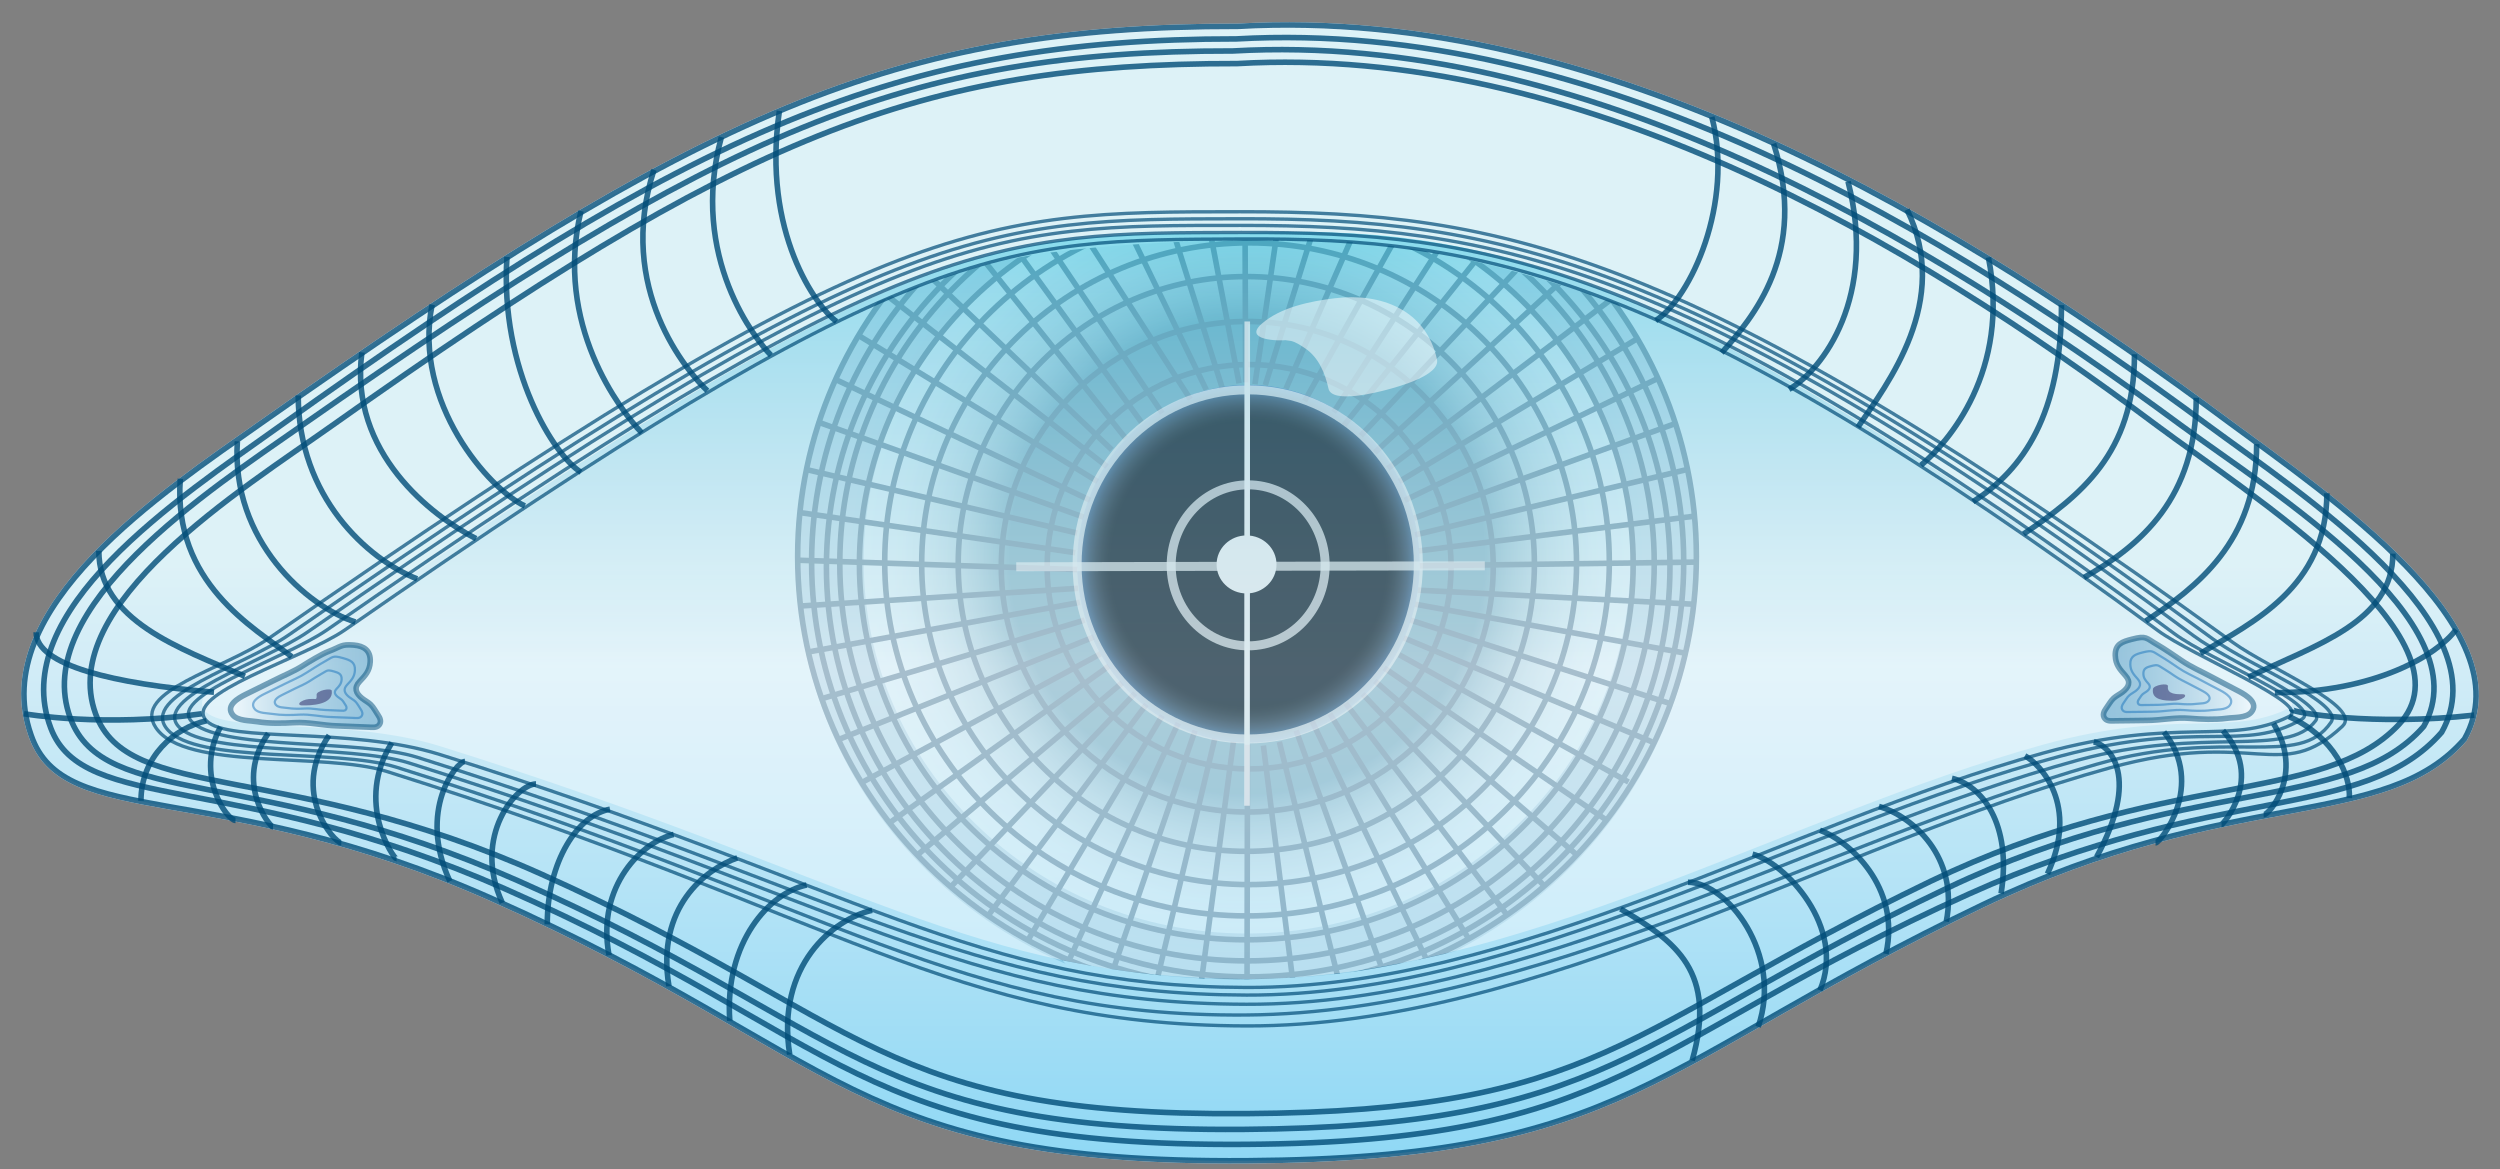 <svg width="62" height="29" viewBox="0 0 62 29" fill="none" xmlns="http://www.w3.org/2000/svg">
<rect x="0" y="0" width="62" height="29" fill="#808080" stroke="none"/>
<path fill-rule="evenodd" clip-rule="evenodd" d="M30.7 0.654C39.849 0.132 48.691 5.582 55.303 10.492C57.658 12.241 62.654 15.589 61.119 18.327C59.137 20.613 55.378 19.468 49.174 22.437C40.94 26.376 40.398 28.719 30.926 28.786C21.128 28.856 20.905 26.165 12.225 22.297C5.374 19.244 1.579 20.614 0.768 18.223C-0.337 15.083 4.07 12.188 6.479 10.492C17.41 2.795 22.177 0.646 30.7 0.654Z" fill="white" stroke="white" stroke-width="0.139"/>
<path d="M30.926 24.7C37.081 24.7 42.07 19.82 42.07 13.8C42.07 7.78 37.081 2.9 30.926 2.9C24.771 2.9 19.782 7.78 19.782 13.8C19.782 19.82 24.771 24.7 30.926 24.7Z" fill="url(#paint0_radial_7_3)"/>
<path opacity="0.3" d="M30.926 23.987C36.638 23.987 41.269 19.473 41.269 13.905C41.269 8.336 36.638 3.822 30.926 3.822C25.214 3.822 20.583 8.336 20.583 13.905C20.583 19.473 25.214 23.987 30.926 23.987Z" stroke="#004C78" stroke-width="1.672"/>
<path d="M30.926 24.7C37.081 24.7 42.07 19.82 42.07 13.8C42.07 7.78 37.081 2.9 30.926 2.9C24.771 2.9 19.782 7.78 19.782 13.8C19.782 19.82 24.771 24.7 30.926 24.7Z" stroke="#002040" stroke-width="0.139"/>
<path d="M30.942 24.489C36.915 24.489 41.756 19.765 41.756 13.939C41.756 8.112 36.915 3.389 30.942 3.389C24.97 3.389 20.128 8.112 20.128 13.939C20.128 19.765 24.97 24.489 30.942 24.489Z" stroke="#002040" stroke-width="0.139"/>
<path d="M30.955 24.226C36.732 24.226 41.415 19.672 41.415 14.056C41.415 8.439 36.732 3.886 30.955 3.886C25.178 3.886 20.495 8.439 20.495 14.056C20.495 19.672 25.178 24.226 30.955 24.226Z" stroke="#002040" stroke-width="0.139"/>
<path d="M30.978 19.07C33.744 19.07 35.987 16.825 35.987 14.056C35.987 11.286 33.744 9.041 30.978 9.041C28.212 9.041 25.969 11.286 25.969 14.056C25.969 16.825 28.212 19.07 30.978 19.07Z" stroke="#002040" stroke-width="0.139"/>
<path d="M30.932 20.138C34.301 20.138 37.032 17.415 37.032 14.056C37.032 10.696 34.301 7.973 30.932 7.973C27.563 7.973 24.832 10.696 24.832 14.056C24.832 17.415 27.563 20.138 30.932 20.138Z" stroke="#002040" stroke-width="0.139"/>
<path d="M30.908 21.113C34.854 21.113 38.053 17.922 38.053 13.986C38.053 10.05 34.854 6.859 30.908 6.859C26.962 6.859 23.764 10.05 23.764 13.986C23.764 17.922 26.962 21.113 30.908 21.113Z" stroke="#002040" stroke-width="0.139"/>
<path d="M30.978 21.938C35.462 21.938 39.098 18.375 39.098 13.98C39.098 9.585 35.462 6.023 30.978 6.023C26.494 6.023 22.858 9.585 22.858 13.98C22.858 18.375 26.494 21.938 30.978 21.938Z" stroke="#002040" stroke-width="0.139"/>
<path d="M30.926 22.715C35.888 22.715 39.911 18.786 39.911 13.94C39.911 9.093 35.888 5.164 30.926 5.164C25.964 5.164 21.941 9.093 21.941 13.94C21.941 18.786 25.964 22.715 30.926 22.715Z" stroke="#002040" stroke-width="0.139"/>
<path d="M30.909 23.307C36.207 23.307 40.503 19.137 40.503 13.992C40.503 8.847 36.207 4.676 30.909 4.676C25.61 4.676 21.314 8.847 21.314 13.992C21.314 19.137 25.61 23.307 30.909 23.307Z" stroke="#002040" stroke-width="0.139"/>
<path d="M30.926 23.83C36.504 23.83 41.025 19.417 41.025 13.974C41.025 8.531 36.504 4.119 30.926 4.119C25.348 4.119 20.827 8.531 20.827 13.974C20.827 19.417 25.348 23.83 30.926 23.83Z" stroke="#002040" stroke-width="0.139"/>
<path d="M27.919 10.875L23.648 5.512" stroke="#002040" stroke-width="0.139"/>
<path d="M27.571 11.154L22.603 6.417" stroke="#002040" stroke-width="0.139"/>
<path d="M28.314 10.48L24.321 4.978" stroke="#002040" stroke-width="0.139"/>
<path d="M28.825 10.248L24.971 4.537" stroke="#002040" stroke-width="0.139"/>
<path d="M29.521 9.9L25.76 4.073" stroke="#002040" stroke-width="0.139"/>
<path d="M27.455 11.572L21.93 7.277" stroke="#002040" stroke-width="0.139"/>
<path d="M27.223 11.943L21.256 8.298" stroke="#002040" stroke-width="0.139"/>
<path d="M27.037 12.407L20.676 9.389" stroke="#002040" stroke-width="0.139"/>
<path d="M26.875 12.825L20.258 10.457" stroke="#002040" stroke-width="0.139"/>
<path d="M26.712 13.22L19.98 11.641" stroke="#002040" stroke-width="0.139"/>
<path d="M26.666 13.707L19.817 12.709" stroke="#002040" stroke-width="0.139"/>
<path d="M26.712 14.125L19.77 13.893" stroke="#002040" stroke-width="0.139"/>
<path d="M26.735 14.59L19.817 15.031" stroke="#002040" stroke-width="0.139"/>
<path d="M26.782 14.938L20.049 16.168" stroke="#002040" stroke-width="0.139"/>
<path d="M26.898 15.379L20.374 17.329" stroke="#002040" stroke-width="0.139"/>
<path d="M27.13 15.797L20.769 18.351" stroke="#002040" stroke-width="0.139"/>
<path d="M27.293 16.215L21.349 19.419" stroke="#002040" stroke-width="0.139"/>
<path d="M27.502 16.517L22.046 20.417" stroke="#002040" stroke-width="0.139"/>
<path d="M27.827 16.934L22.719 21.23" stroke="#002040" stroke-width="0.139"/>
<path d="M28.152 17.19L23.601 21.972" stroke="#002040" stroke-width="0.139"/>
<path d="M28.43 17.468L24.483 22.738" stroke="#002040" stroke-width="0.139"/>
<path d="M28.825 17.747L25.505 23.296" stroke="#002040" stroke-width="0.139"/>
<path d="M29.22 17.933L26.526 23.783" stroke="#002040" stroke-width="0.139"/>
<path d="M29.637 18.118L27.548 24.224" stroke="#002040" stroke-width="0.139"/>
<path d="M30.125 18.327L28.662 24.433" stroke="#002040" stroke-width="0.139"/>
<path d="M30.589 18.397L29.753 24.642" stroke="#002040" stroke-width="0.139"/>
<path d="M30.938 18.467L30.926 24.7" stroke="#002040" stroke-width="0.139"/>
<path d="M31.332 18.49L32.098 24.619" stroke="#002040" stroke-width="0.139"/>
<path d="M31.727 18.397L33.236 24.456" stroke="#002040" stroke-width="0.139"/>
<path d="M32.145 18.118L34.304 24.108" stroke="#002040" stroke-width="0.139"/>
<path d="M32.539 17.886L35.372 23.783" stroke="#002040" stroke-width="0.139"/>
<path d="M32.981 17.701L36.417 23.272" stroke="#002040" stroke-width="0.139"/>
<path d="M33.375 17.445L37.392 22.715" stroke="#002040" stroke-width="0.139"/>
<path d="M33.793 17.213L38.32 21.996" stroke="#002040" stroke-width="0.139"/>
<path d="M34.095 16.888L39.11 21.206" stroke="#002040" stroke-width="0.139"/>
<path d="M34.327 16.563L39.852 20.347" stroke="#002040" stroke-width="0.139"/>
<path d="M34.699 16.238L40.387 19.395" stroke="#002040" stroke-width="0.139"/>
<path d="M34.815 15.82L40.967 18.397" stroke="#002040" stroke-width="0.139"/>
<path d="M34.977 15.379L41.408 17.445" stroke="#002040" stroke-width="0.139"/>
<path d="M35.093 14.984L41.756 16.192" stroke="#002040" stroke-width="0.139"/>
<path d="M35.163 14.636L41.989 14.984" stroke="#002040" stroke-width="0.139"/>
<path d="M35.209 14.032L42.058 13.94" stroke="#002040" stroke-width="0.139"/>
<path d="M35.186 13.661L42.012 12.802" stroke="#002040" stroke-width="0.139"/>
<path d="M35.093 13.266L41.849 11.641" stroke="#002040" stroke-width="0.139"/>
<path d="M35.07 12.848L41.547 10.504" stroke="#002040" stroke-width="0.139"/>
<path d="M34.838 12.407L41.106 9.389" stroke="#002040" stroke-width="0.139"/>
<path d="M34.699 11.943L40.619 8.391" stroke="#002040" stroke-width="0.139"/>
<path d="M34.42 11.618L39.969 7.416" stroke="#002040" stroke-width="0.139"/>
<path d="M34.095 11.223L39.203 6.534" stroke="#002040" stroke-width="0.139"/>
<path d="M33.747 10.805L38.459 5.791" stroke="#002040" stroke-width="0.139"/>
<path d="M33.329 10.55L37.67 5.117" stroke="#002040" stroke-width="0.139"/>
<path d="M33.074 10.225L36.765 4.491" stroke="#002040" stroke-width="0.139"/>
<path d="M32.354 9.946L35.72 3.933" stroke="#002040" stroke-width="0.139"/>
<path d="M31.89 9.645L34.583 3.469" stroke="#002040" stroke-width="0.139"/>
<path d="M31.379 9.552L33.352 3.19" stroke="#002040" stroke-width="0.139"/>
<path d="M30.891 9.482L30.868 2.912" stroke="#002040" stroke-width="0.139"/>
<path d="M30.729 9.505L29.475 2.935" stroke="#002040" stroke-width="0.139"/>
<path d="M26.968 3.585L29.916 9.668" stroke="#002040" stroke-width="0.139"/>
<path d="M28.291 3.19L30.311 9.621" stroke="#002040" stroke-width="0.139"/>
<path d="M31.123 9.528L32.075 2.982" stroke="#002040" stroke-width="0.139"/>
<path d="M21.245 7.706C21.579 7.2 21.645 6.568 22.045 6.096C22.471 5.591 23.021 4.945 23.549 4.546C24.235 4.028 25.244 3.619 26.044 3.326C26.625 3.113 27.204 3.022 27.816 2.868C29.247 2.509 30.633 2.353 32.133 2.413C33.414 2.464 34.743 2.693 35.894 3.251C36.555 3.572 37.131 4.033 37.716 4.422C38.248 4.776 38.615 5.071 39.029 5.522C39.459 5.991 40.239 6.876 40.205 7.547C37.791 6.748 35.447 6.046 32.89 5.966C30.369 5.886 26.956 6.052 25.128 6.409C24.029 6.623 22.472 7.184 21.21 7.706" fill="white"/>
<path d="M26.352 23.818C28.001 24.149 29.632 24.328 31.204 24.282C33.021 24.23 33.996 24.085 36.086 23.597C35.113 24.715 34.484 24.898 33.227 25.123C32.192 25.309 31.115 25.103 30.059 25.109C29.192 25.114 28.112 25.209 27.316 24.849C26.92 24.67 26.881 24.404 26.625 24.143" fill="white"/>
<path opacity="0.6" fill-rule="evenodd" clip-rule="evenodd" d="M30.694 0.73C39.843 0.207 48.691 5.582 55.303 10.492C57.658 12.241 62.654 15.589 61.119 18.327C59.137 20.613 55.378 19.468 49.174 22.437C40.94 26.376 40.398 28.719 30.926 28.786C21.128 28.856 20.905 26.165 12.225 22.297C5.374 19.244 1.579 20.614 0.768 18.223C-0.337 15.083 4.07 12.188 6.479 10.492C17.41 2.795 22.171 0.722 30.694 0.73Z" fill="url(#paint1_linear_7_3)"/>
<path opacity="0.4" fill-rule="evenodd" clip-rule="evenodd" d="M30.784 5.787C36.81 5.508 41.351 6.693 53.527 15.437C54.375 16.046 57.355 17.266 56.766 17.561C55.303 18.293 53.999 17.546 50.671 18.467C44.327 20.222 37.586 24.298 30.915 24.28C24.175 24.261 21.266 21.74 10.902 18.502C8.673 17.805 5.678 18.188 5.121 17.666C4.381 16.972 7.52 16.132 8.557 15.411C22.602 5.654 24.781 5.782 30.784 5.787Z" fill="url(#paint2_linear_7_3)"/>
<g opacity="0.5">
<path fill-rule="evenodd" clip-rule="evenodd" d="M34.291 9.275C34.092 8.235 33.252 7.804 32.504 7.916Z" fill="white"/>
<path d="M35.637 8.915C35.37 7.686 34.251 7.253 33.093 7.398C32.494 7.472 31.759 7.618 31.289 8.031C30.832 8.433 31.694 8.462 31.915 8.434C32.182 8.401 31.67 8.424 31.939 8.431C31.745 8.426 31.987 8.449 32.02 8.456C32.131 8.482 32.252 8.56 32.367 8.638C32.703 8.867 32.862 9.252 32.946 9.636C33.031 10.027 34.2 9.717 34.396 9.665C34.623 9.604 35.725 9.317 35.637 8.915Z" fill="white"/>
</g>
<g opacity="0.58">
<path d="M35.209 13.98C35.209 16.43 33.307 18.416 30.96 18.416C28.614 18.416 26.712 16.43 26.712 13.98C26.712 11.53 28.614 9.544 30.96 9.544C33.307 9.544 35.209 11.53 35.209 13.98Z" fill="url(#paint3_radial_7_3)"/>
<path d="M30.932 7.973L30.926 19.982" stroke="white" stroke-width="0.139"/>
<path opacity="0.75" d="M25.203 14.056L36.823 14.032" stroke="white" stroke-width="0.223"/>
<path opacity="0.76" d="M30.955 16.017C32.01 16.017 32.864 15.123 32.864 14.021C32.864 12.918 32.01 12.024 30.955 12.024C29.9 12.024 29.045 12.918 29.045 14.021C29.045 15.123 29.9 16.017 30.955 16.017Z" stroke="white" stroke-width="0.223"/>
<path opacity="0.79" d="M30.943 18.327C33.28 18.327 35.175 16.389 35.175 13.998C35.175 11.606 33.28 9.668 30.943 9.668C28.607 9.668 26.712 11.606 26.712 13.998C26.712 16.389 28.607 18.327 30.943 18.327Z" stroke="white" stroke-width="0.223"/>
<path d="M30.914 14.648C31.286 14.648 31.588 14.357 31.588 13.998C31.588 13.639 31.286 13.348 30.914 13.348C30.542 13.348 30.241 13.639 30.241 13.998C30.241 14.357 30.542 14.648 30.914 14.648Z" fill="white" stroke="white" stroke-width="0.139"/>
</g>
<path opacity="0.8" fill-rule="evenodd" clip-rule="evenodd" d="M30.7 0.654C39.849 0.132 48.691 5.582 55.303 10.492C57.658 12.241 62.654 15.589 61.119 18.327C59.137 20.613 55.378 19.468 49.174 22.437C40.94 26.376 40.398 28.719 30.926 28.786C21.128 28.856 20.905 26.165 12.225 22.297C5.374 19.244 1.579 20.614 0.768 18.223C-0.337 15.083 4.07 12.188 6.479 10.492C17.41 2.795 22.177 0.646 30.7 0.654Z" stroke="#004C78" stroke-width="0.139"/>
<path opacity="0.8" fill-rule="evenodd" clip-rule="evenodd" d="M30.578 1.264C39.307 0.769 47.774 5.889 54.082 10.541C56.329 12.198 61.574 15.419 60.109 18.014C58.218 20.179 54.222 19.207 48.303 22.019C40.447 25.751 39.858 27.945 30.822 28.009C21.474 28.074 21.134 25.509 12.852 21.845C6.315 18.952 2.568 20.053 1.743 17.805C0.733 15.054 5.202 12.149 7.501 10.541C17.929 3.249 22.446 1.256 30.578 1.264Z" stroke="#004C78" stroke-width="0.139"/>
<path opacity="0.8" fill-rule="evenodd" clip-rule="evenodd" d="M30.682 1.577C39.161 1.089 47.361 5.966 53.488 10.549C55.671 12.182 61.494 15.855 59.482 17.979C57.601 19.964 53.625 19.086 47.875 21.857C40.244 25.534 39.672 27.556 30.894 27.618C21.814 27.683 21.484 25.295 13.44 21.685C7.09 18.836 3.171 19.915 2.37 17.701C1.389 14.99 6.009 12.133 8.242 10.549C18.371 3.365 22.784 1.569 30.682 1.577Z" stroke="#004C78" stroke-width="0.139"/>
<path opacity="0.8" fill-rule="evenodd" clip-rule="evenodd" d="M30.662 0.965C39.651 0.455 48.257 5.743 54.753 10.541C57.067 12.25 62.062 15.485 60.553 18.161C58.606 20.394 54.955 19.407 48.818 22.176C40.651 25.86 40.195 28.315 30.889 28.38C21.264 28.448 20.931 25.745 12.517 22.04C5.852 19.105 2.063 20.178 1.26 18.058C0.159 15.152 4.427 12.361 6.926 10.576C17.207 3.234 22.288 0.957 30.662 0.965Z" stroke="#004C78" stroke-width="0.139"/>
<path opacity="0.7" fill-rule="evenodd" clip-rule="evenodd" d="M30.752 5.251C37.317 5.248 41.896 6.174 55.375 15.932C56.292 16.596 58.611 17.526 58.089 18.014C56.537 19.463 55.94 18.042 52.332 19.041C45.453 20.943 38.143 25.463 30.911 25.443C23.603 25.422 20.809 22.659 9.579 19.128C8.051 18.648 4.589 19.118 3.867 18.049C3.252 17.137 5.546 16.609 6.671 15.828C21.898 5.249 24.244 5.254 30.752 5.251Z" stroke="#004C78" stroke-width="0.084"/>
<path opacity="0.7" fill-rule="evenodd" clip-rule="evenodd" d="M30.734 5.425C37.139 5.414 41.948 6.33 54.887 15.852C55.781 16.509 58.13 17.436 57.81 17.91C57.009 19.093 55.246 18.023 51.995 18.954C45.308 20.87 37.995 25.118 30.912 25.172C23.787 25.226 20.828 22.483 9.822 19.024C8.326 18.553 4.877 18.954 4.146 18.084C3.453 17.258 6.054 16.515 7.157 15.749C22.079 5.382 24.428 5.436 30.734 5.425Z" stroke="#004C78" stroke-width="0.084"/>
<path opacity="0.7" fill-rule="evenodd" clip-rule="evenodd" d="M30.769 5.59C36.996 5.592 41.843 6.418 54.409 15.772C55.281 16.421 57.741 17.457 57.427 17.875C56.727 18.808 54.653 18.002 51.542 18.85C45.03 20.626 37.859 24.925 30.913 24.906C23.895 24.886 20.922 22.31 10.136 18.919C8.669 18.458 5.191 18.745 4.459 18.049C3.695 17.32 6.553 16.422 7.633 15.671C22.257 5.511 24.519 5.589 30.769 5.59Z" stroke="#004C78" stroke-width="0.084"/>
<path opacity="0.7" fill-rule="evenodd" clip-rule="evenodd" d="M30.778 5.765C36.966 5.748 41.425 6.47 53.94 15.727C54.797 16.36 57.66 17.5 57.079 17.84C55.651 18.676 54.535 17.837 51.124 18.745C44.626 20.475 37.721 24.697 30.914 24.678C24.037 24.659 20.915 22.103 10.345 18.78C8.907 18.328 5.644 18.606 4.808 17.944C3.996 17.302 7.041 16.364 8.1 15.628C22.431 5.672 24.652 5.781 30.778 5.765Z" stroke="#004C78" stroke-width="0.084"/>
<path opacity="0.7" fill-rule="evenodd" clip-rule="evenodd" d="M30.791 5.926C36.819 5.895 41.425 6.748 53.527 15.646C54.368 16.264 57.355 17.475 56.766 17.77C55.303 18.502 53.999 17.755 50.671 18.676C44.327 20.431 37.586 24.507 30.915 24.489C24.175 24.47 21.266 21.949 10.902 18.71C8.673 18.014 5.646 18.429 5.121 17.875C4.494 17.213 7.52 16.341 8.557 15.62C22.602 5.863 24.788 5.956 30.791 5.926Z" stroke="#004C78" stroke-width="0.084"/>
<path opacity="0.8" d="M40.189 22.541C41.571 23.351 42.592 24.108 41.965 26.302" stroke="#004C78" stroke-width="0.139"/>
<path opacity="0.8" d="M43.602 25.466C44.229 23.655 42.823 21.88 41.861 21.88" stroke="#004C78" stroke-width="0.139"/>
<path opacity="0.8" d="M45.134 24.561C45.796 22.994 44.264 21.392 43.463 21.183" stroke="#004C78" stroke-width="0.139"/>
<path opacity="0.8" d="M46.771 23.655C47.154 21.984 45.831 20.835 45.134 20.591" stroke="#004C78" stroke-width="0.139"/>
<path opacity="0.8" d="M48.268 22.855C48.582 21.253 47.433 20.243 46.597 19.999" stroke="#004C78" stroke-width="0.139"/>
<path opacity="0.8" d="M49.627 22.158C49.905 20.417 49.139 19.477 48.408 19.302" stroke="#004C78" stroke-width="0.139"/>
<path opacity="0.8" d="M50.776 21.671C51.577 19.964 50.602 18.954 50.219 18.745" stroke="#004C78" stroke-width="0.139"/>
<path opacity="0.8" d="M51.995 21.253C53.074 19.268 52.343 18.502 51.925 18.397" stroke="#004C78" stroke-width="0.139"/>
<path opacity="0.8" d="M53.666 18.153C54.711 19.477 53.573 20.904 53.457 20.904" stroke="#004C78" stroke-width="0.139"/>
<path opacity="0.8" d="M55.129 18.119C56.173 19.302 55.113 20.452 55.094 20.452" stroke="#004C78" stroke-width="0.139"/>
<path opacity="0.8" d="M56.383 17.944C57.149 19.198 56.273 20.208 56.139 20.208" stroke="#004C78" stroke-width="0.139"/>
<path opacity="0.8" d="M56.766 17.77C57.915 18.293 58.298 19.268 58.263 19.79" stroke="#004C78" stroke-width="0.139"/>
<path opacity="0.8" d="M56.835 17.596C56.835 17.673 58.89 18.014 61.362 17.735" stroke="#004C78" stroke-width="0.139"/>
<path opacity="0.8" d="M60.91 15.611C60.457 16.238 58.901 17.178 56.417 17.178" stroke="#004C78" stroke-width="0.139"/>
<path opacity="0.8" d="M59.343 13.731C59.343 15.425 57.427 15.994 55.756 16.795" stroke="#004C78" stroke-width="0.139"/>
<path opacity="0.8" d="M57.706 12.233C57.706 14.562 55.86 15.437 54.572 16.203" stroke="#004C78" stroke-width="0.139"/>
<path opacity="0.8" d="M55.965 11.014C55.965 13.44 54.467 14.566 53.214 15.402" stroke="#004C78" stroke-width="0.139"/>
<path opacity="0.8" d="M54.467 9.865C54.467 12.329 53.109 13.522 51.681 14.323" stroke="#004C78" stroke-width="0.139"/>
<path opacity="0.8" d="M52.935 8.786C52.935 11.249 51.577 12.303 50.184 13.243" stroke="#004C78" stroke-width="0.139"/>
<path opacity="0.8" d="M51.124 7.567C51.124 10.261 50.184 11.641 48.93 12.442" stroke="#004C78" stroke-width="0.139"/>
<path opacity="0.8" d="M49.313 6.383C49.87 9.203 48.303 10.979 47.642 11.537" stroke="#004C78" stroke-width="0.139"/>
<path opacity="0.8" d="M47.293 5.199C48.408 7.462 46.806 9.517 46.075 10.596" stroke="#004C78" stroke-width="0.139"/>
<path opacity="0.8" d="M45.831 4.502C46.562 7.358 45.204 9.169 44.368 9.656" stroke="#004C78" stroke-width="0.139"/>
<path opacity="0.8" d="M43.985 3.562C44.856 6.278 43.463 7.88 42.697 8.751" stroke="#004C78" stroke-width="0.139"/>
<path opacity="0.8" d="M42.453 2.9C43.01 5.025 41.93 7.393 41.06 7.95" stroke="#004C78" stroke-width="0.139"/>
<path opacity="0.8" d="M19.329 2.749C18.888 5.767 20.258 7.625 20.746 7.973" stroke="#004C78" stroke-width="0.139"/>
<path opacity="0.8" d="M17.89 3.399C17.078 6.394 18.772 8.46 19.12 8.809" stroke="#004C78" stroke-width="0.139"/>
<path opacity="0.8" d="M16.218 4.212C15.267 7.16 17.054 9.227 17.542 9.691" stroke="#004C78" stroke-width="0.139"/>
<path opacity="0.8" d="M14.408 5.233C13.734 8.043 15.383 10.178 15.917 10.736" stroke="#004C78" stroke-width="0.139"/>
<path opacity="0.8" d="M12.573 6.371C12.388 9.18 13.758 11.316 14.408 11.711" stroke="#004C78" stroke-width="0.139"/>
<path opacity="0.8" d="M10.716 7.555C10.229 9.993 12.156 12.152 13.015 12.547" stroke="#004C78" stroke-width="0.139"/>
<path opacity="0.8" d="M8.975 8.739C8.65 11.223 10.716 12.802 11.807 13.359" stroke="#004C78" stroke-width="0.139"/>
<path opacity="0.8" d="M7.396 9.807C7.396 12.322 9.114 13.87 10.345 14.357" stroke="#004C78" stroke-width="0.139"/>
<path opacity="0.8" d="M5.887 10.945C5.725 13.406 7.628 15.054 8.813 15.425" stroke="#004C78" stroke-width="0.139"/>
<path opacity="0.8" d="M4.471 11.873C4.285 14.45 6.282 15.565 7.234 16.284" stroke="#004C78" stroke-width="0.139"/>
<path opacity="0.8" d="M2.451 13.661C2.451 15.38 4.448 16.075 6.073 16.772" stroke="#004C78" stroke-width="0.139"/>
<path opacity="0.8" d="M0.896 15.681C0.896 16.502 2.823 16.958 5.307 17.167" stroke="#004C78" stroke-width="0.139"/>
<path opacity="0.8" d="M0.594 17.701C0.594 17.701 2.591 18.049 5.005 17.701" stroke="#004C78" stroke-width="0.139"/>
<path opacity="0.8" d="M3.496 19.86C3.496 18.762 4.332 18.049 5.121 17.875" stroke="#004C78" stroke-width="0.139"/>
<path opacity="0.8" d="M5.469 18.026C4.819 19.233 5.636 20.347 5.841 20.347" stroke="#004C78" stroke-width="0.139"/>
<path opacity="0.8" d="M6.653 18.188C5.794 19.419 6.705 20.51 6.77 20.51" stroke="#004C78" stroke-width="0.139"/>
<path opacity="0.8" d="M8.162 18.235C7.187 19.651 8.297 20.904 8.464 20.904" stroke="#004C78" stroke-width="0.139"/>
<path opacity="0.8" d="M9.718 18.42C8.789 19.906 9.77 21.299 9.834 21.299" stroke="#004C78" stroke-width="0.139"/>
<path opacity="0.8" d="M11.157 21.856C10.345 20.092 11.324 18.885 11.529 18.885" stroke="#004C78" stroke-width="0.139"/>
<path opacity="0.8" d="M12.457 22.39C11.691 20.719 12.831 19.442 13.293 19.442" stroke="#004C78" stroke-width="0.139"/>
<path opacity="0.8" d="M13.572 22.924C13.572 21.346 14.338 20.208 15.127 20.069" stroke="#004C78" stroke-width="0.139"/>
<path opacity="0.8" d="M15.104 23.69C14.779 21.949 15.963 20.858 16.706 20.695" stroke="#004C78" stroke-width="0.139"/>
<path opacity="0.8" d="M16.59 24.456C16.265 22.506 17.495 21.555 18.285 21.276" stroke="#004C78" stroke-width="0.139"/>
<path opacity="0.8" d="M18.099 25.316C17.96 23.365 19.097 22.135 20.003 21.949" stroke="#004C78" stroke-width="0.139"/>
<path opacity="0.8" d="M19.585 26.151C19.237 23.946 20.676 22.785 21.628 22.576" stroke="#004C78" stroke-width="0.139"/>
<path opacity="0.5" fill-rule="evenodd" clip-rule="evenodd" d="M54.089 16.372C54.342 16.547 54.585 16.645 54.859 16.794C55.081 16.915 55.307 17.028 55.53 17.147C55.704 17.24 56.026 17.435 55.831 17.663C55.704 17.812 55.397 17.788 55.217 17.814C54.932 17.853 54.582 17.838 54.298 17.814C53.95 17.783 53.586 17.866 53.232 17.866C52.977 17.866 52.719 17.877 52.466 17.876C52.375 17.876 52.26 17.897 52.198 17.817C52.133 17.733 52.178 17.641 52.229 17.571C52.29 17.489 52.347 17.378 52.42 17.314C52.485 17.256 52.571 17.216 52.637 17.166C52.796 17.043 52.852 16.912 52.71 16.753C52.57 16.595 52.466 16.483 52.459 16.259C52.45 15.973 52.632 15.914 52.875 15.852C53.24 15.758 53.209 15.821 53.514 15.996C53.661 16.079 54.02 16.324 54.089 16.372Z" fill="url(#paint4_linear_7_3)" stroke="#004C78" stroke-width="0.139"/>
<g opacity="0.5">
<path d="M53.393 17.086C53.35 17.366 53.688 17.378 53.887 17.378C53.979 17.378 54.077 17.357 54.154 17.306C54.211 17.268 54.205 17.217 54.13 17.217C53.996 17.217 53.734 17.225 53.765 17.022C53.781 16.922 53.408 16.991 53.393 17.086Z" fill="#262261"/>
</g>
<path opacity="0.5" fill-rule="evenodd" clip-rule="evenodd" d="M54.02 16.561C54.205 16.688 54.382 16.76 54.582 16.868C54.744 16.956 54.908 17.039 55.071 17.125C55.198 17.193 55.432 17.335 55.29 17.502C55.198 17.61 54.974 17.593 54.843 17.611C54.635 17.64 54.38 17.629 54.173 17.611C53.919 17.59 53.654 17.65 53.396 17.65C53.209 17.65 53.022 17.658 52.837 17.657C52.771 17.657 52.687 17.672 52.642 17.614C52.594 17.553 52.628 17.486 52.664 17.435C52.709 17.375 52.75 17.294 52.804 17.247C52.851 17.205 52.914 17.176 52.962 17.139C53.078 17.049 53.118 16.955 53.015 16.839C52.913 16.723 52.837 16.642 52.832 16.479C52.825 16.27 52.958 16.227 53.136 16.181C53.401 16.113 53.379 16.159 53.601 16.286C53.708 16.347 53.97 16.526 54.02 16.561Z" stroke="#1B75BC" stroke-width="0.056"/>
<path opacity="0.5" fill-rule="evenodd" clip-rule="evenodd" d="M53.935 16.766C54.056 16.85 54.173 16.897 54.304 16.968C54.41 17.026 54.518 17.08 54.625 17.137C54.708 17.181 54.862 17.274 54.769 17.384C54.708 17.455 54.561 17.443 54.475 17.455C54.339 17.474 54.171 17.467 54.036 17.455C53.869 17.441 53.695 17.48 53.526 17.48C53.404 17.48 53.28 17.486 53.159 17.485C53.116 17.485 53.061 17.495 53.031 17.457C53 17.417 53.022 17.373 53.046 17.34C53.075 17.3 53.102 17.247 53.137 17.216C53.169 17.189 53.21 17.17 53.241 17.146C53.317 17.087 53.344 17.024 53.276 16.949C53.209 16.873 53.159 16.819 53.156 16.712C53.152 16.575 53.239 16.547 53.355 16.517C53.529 16.473 53.515 16.502 53.661 16.586C53.731 16.626 53.903 16.743 53.935 16.766Z" stroke="#1B75BC" stroke-width="0.056"/>
<path opacity="0.5" fill-rule="evenodd" clip-rule="evenodd" d="M7.548 16.486C7.291 16.655 7.045 16.746 6.767 16.888C6.542 17.003 6.313 17.11 6.087 17.224C5.911 17.312 5.584 17.498 5.774 17.732C5.896 17.883 6.203 17.868 6.383 17.898C6.666 17.945 7.017 17.939 7.302 17.922C7.65 17.901 8.012 17.993 8.366 18.002C8.621 18.009 8.878 18.027 9.131 18.033C9.222 18.035 9.336 18.059 9.401 17.98C9.468 17.899 9.425 17.805 9.376 17.734C9.318 17.65 9.263 17.538 9.192 17.472C9.128 17.412 9.044 17.37 8.979 17.318C8.823 17.191 8.771 17.059 8.916 16.904C9.061 16.75 9.167 16.64 9.181 16.417C9.197 16.131 9.026 16.02 8.775 15.998C8.453 15.971 8.465 16.037 8.145 16.157C7.987 16.215 7.619 16.44 7.548 16.486Z" fill="url(#paint5_linear_7_3)" stroke="#004C78" stroke-width="0.139"/>
<g opacity="0.5">
<path d="M7.852 17.232C7.856 17.269 7.855 17.298 7.84 17.332C7.84 17.331 7.824 17.352 7.832 17.346C7.847 17.334 7.872 17.331 7.89 17.327C7.843 17.337 7.797 17.335 7.726 17.334C7.635 17.331 7.535 17.355 7.459 17.405C7.4 17.444 7.409 17.492 7.483 17.494C7.716 17.5 8.273 17.48 8.228 17.131C8.218 17.05 7.838 17.128 7.852 17.232Z" fill="#262261"/>
</g>
<path opacity="0.5" fill-rule="evenodd" clip-rule="evenodd" d="M7.612 16.677C7.424 16.8 7.245 16.867 7.042 16.97C6.878 17.053 6.712 17.132 6.547 17.214C6.418 17.279 6.18 17.415 6.318 17.585C6.407 17.695 6.632 17.684 6.762 17.706C6.969 17.74 7.225 17.736 7.432 17.723C7.686 17.708 7.95 17.775 8.208 17.782C8.394 17.787 8.582 17.8 8.766 17.804C8.832 17.806 8.915 17.823 8.962 17.766C9.011 17.707 8.98 17.638 8.944 17.587C8.902 17.525 8.862 17.444 8.81 17.395C8.764 17.352 8.702 17.321 8.655 17.283C8.541 17.19 8.503 17.094 8.609 16.982C8.715 16.869 8.792 16.789 8.802 16.626C8.814 16.418 8.683 16.371 8.506 16.321C8.242 16.246 8.264 16.292 8.038 16.414C7.93 16.472 7.663 16.643 7.612 16.677Z" stroke="#1B75BC" stroke-width="0.056"/>
<path opacity="0.5" fill-rule="evenodd" clip-rule="evenodd" d="M7.691 16.884C7.568 16.965 7.451 17.009 7.317 17.076C7.21 17.131 7.101 17.183 6.992 17.237C6.908 17.279 6.752 17.368 6.842 17.48C6.901 17.553 7.048 17.545 7.134 17.559C7.269 17.582 7.437 17.579 7.573 17.571C7.74 17.561 7.913 17.605 8.082 17.609C8.204 17.613 8.327 17.621 8.448 17.624C8.492 17.625 8.547 17.637 8.577 17.599C8.61 17.56 8.589 17.515 8.566 17.481C8.538 17.441 8.512 17.388 8.477 17.356C8.447 17.327 8.406 17.307 8.376 17.282C8.301 17.221 8.276 17.158 8.346 17.084C8.415 17.01 8.466 16.958 8.472 16.851C8.48 16.714 8.394 16.684 8.278 16.651C8.105 16.602 8.119 16.632 7.971 16.712C7.899 16.75 7.725 16.862 7.691 16.884Z" stroke="#1B75BC" stroke-width="0.056"/>
<defs>
<radialGradient id="paint0_radial_7_3" cx="0" cy="0" r="1" gradientUnits="userSpaceOnUse" gradientTransform="translate(30.926 13.8) scale(11.023)">
<stop offset="0.533" stop-color="#1B617E"/>
<stop offset="0.563" stop-color="#457E96"/>
<stop offset="0.598" stop-color="#709CAE"/>
<stop offset="0.637" stop-color="#97B7C4"/>
<stop offset="0.678" stop-color="#B7CDD6"/>
<stop offset="0.722" stop-color="#D1DFE5"/>
<stop offset="0.77" stop-color="#E6EEF1"/>
<stop offset="0.824" stop-color="#F4F7F9"/>
<stop offset="0.89" stop-color="#FCFDFE"/>
<stop offset="1" stop-color="white"/>
</radialGradient>
<linearGradient id="paint1_linear_7_3" x1="31" y1="0.694" x2="31" y2="28.788" gradientUnits="userSpaceOnUse">
<stop offset="0.472" stop-color="#C7E9F2"/>
<stop offset="0.57" stop-color="#B2DFF1"/>
<stop offset="1" stop-color="#45BEEE"/>
</linearGradient>
<linearGradient id="paint2_linear_7_3" x1="30.926" y1="24.28" x2="30.926" y2="5.751" gradientUnits="userSpaceOnUse">
<stop offset="0.418" stop-color="white"/>
<stop offset="0.492" stop-color="#DEF1F8"/>
<stop offset="0.669" stop-color="#9CD7EC"/>
<stop offset="0.819" stop-color="#65C7E5"/>
<stop offset="0.934" stop-color="#34BEE0"/>
<stop offset="1" stop-color="#04BBDF"/>
</linearGradient>
<radialGradient id="paint3_radial_7_3" cx="0" cy="0" r="1" gradientUnits="userSpaceOnUse" gradientTransform="translate(30.961 13.98) scale(4.27 4.414)">
<stop offset="0.802" stop-color="#091520"/>
<stop offset="0.824" stop-color="#0D1925"/>
<stop offset="0.854" stop-color="#162431"/>
<stop offset="0.888" stop-color="#233445"/>
<stop offset="0.927" stop-color="#324B65"/>
<stop offset="0.968" stop-color="#436A93"/>
<stop offset="1" stop-color="#4D88C7"/>
</radialGradient>
<linearGradient id="paint4_linear_7_3" x1="55.891" y1="16.843" x2="52.166" y2="16.843" gradientUnits="userSpaceOnUse">
<stop stop-color="white"/>
<stop offset="0.114" stop-color="#E0EDF4"/>
<stop offset="0.337" stop-color="#AACEE1"/>
<stop offset="0.544" stop-color="#80B5D3"/>
<stop offset="0.731" stop-color="#61A3C8"/>
<stop offset="0.889" stop-color="#4F98C1"/>
<stop offset="1" stop-color="#4894BF"/>
</linearGradient>
<linearGradient id="paint5_linear_7_3" x1="5.734" y1="16.931" x2="9.458" y2="17.028" gradientUnits="userSpaceOnUse">
<stop stop-color="white"/>
<stop offset="0.114" stop-color="#E0EDF4"/>
<stop offset="0.337" stop-color="#AACEE1"/>
<stop offset="0.544" stop-color="#80B5D3"/>
<stop offset="0.731" stop-color="#61A3C8"/>
<stop offset="0.889" stop-color="#4F98C1"/>
<stop offset="1" stop-color="#4894BF"/>
</linearGradient>
</defs>
</svg>
